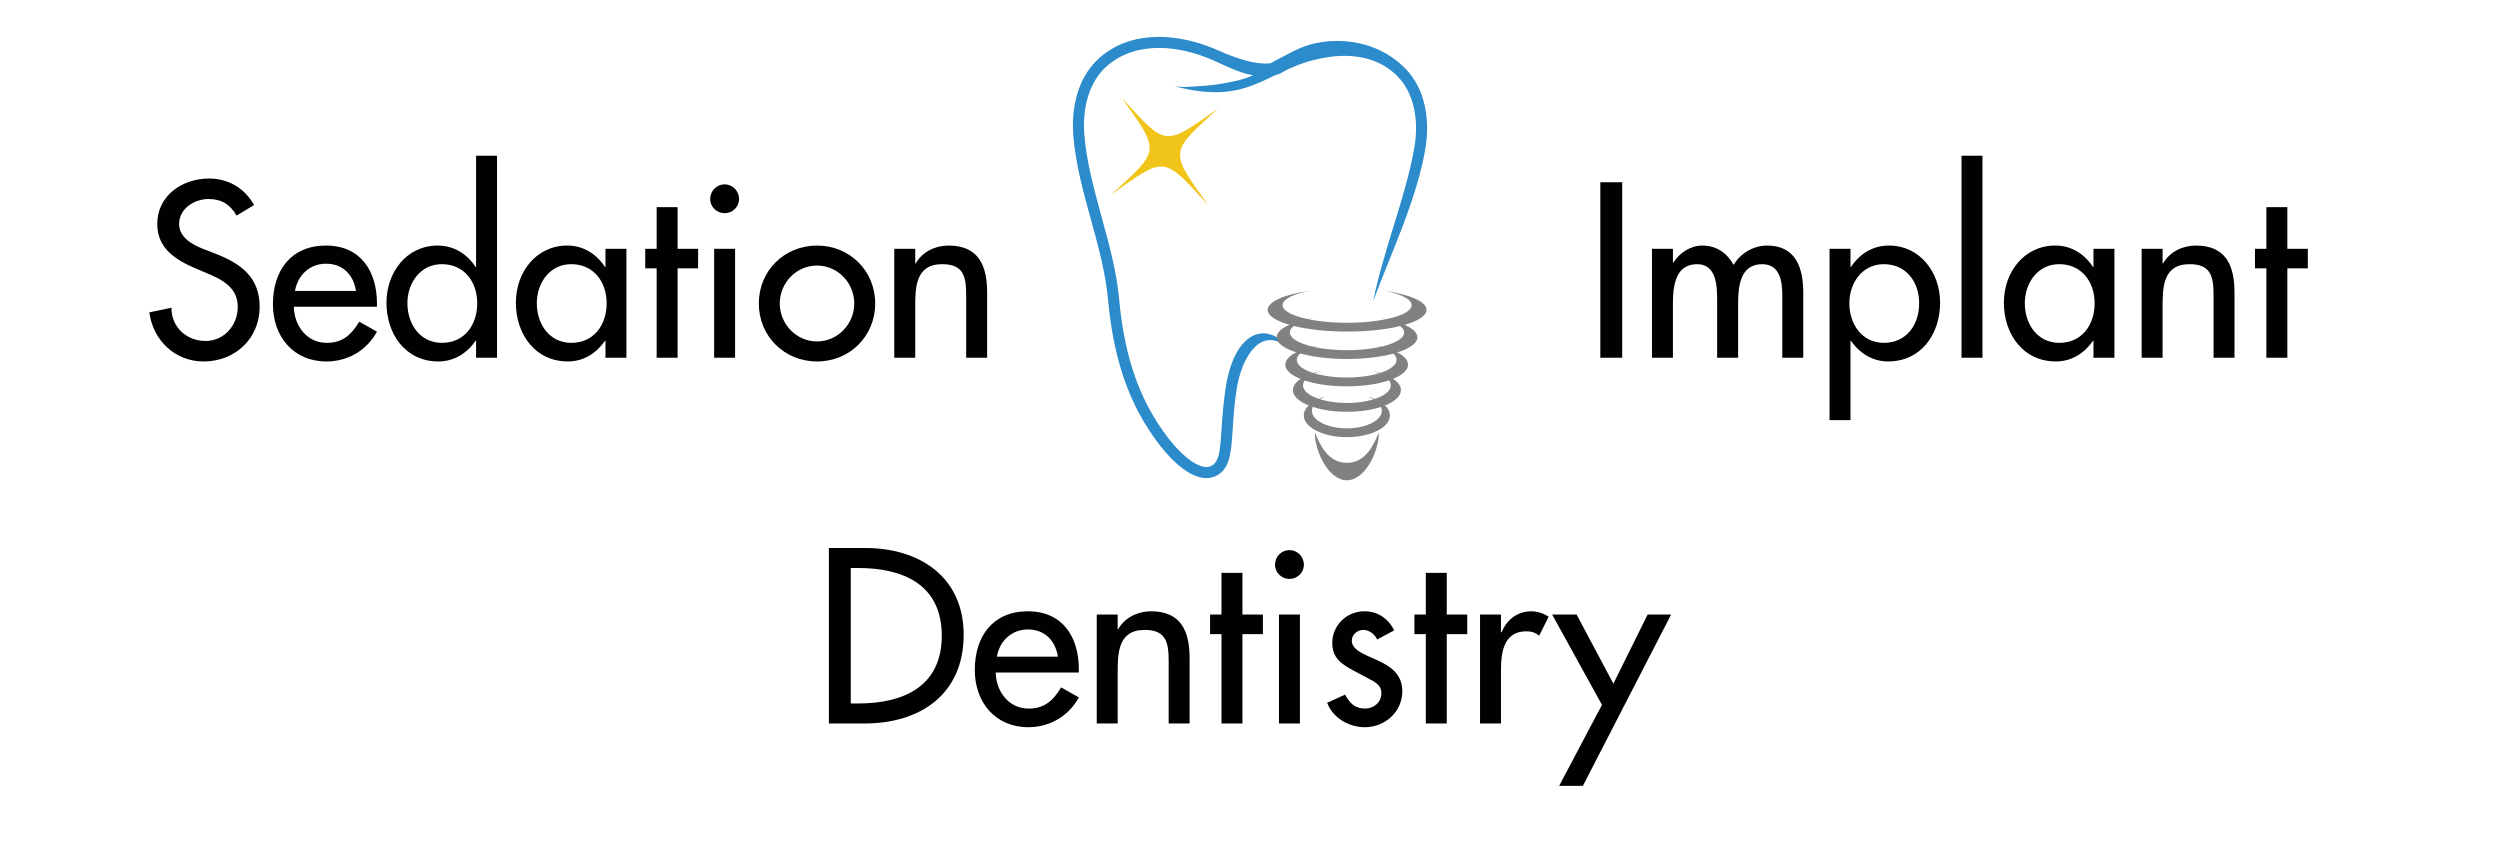 <svg xmlns="http://www.w3.org/2000/svg" xmlns:xlink="http://www.w3.org/1999/xlink" id="Layer_1" x="0px" y="0px" width="350px" height="120px" viewBox="0 0 350 120" xml:space="preserve"><g>	<g id="g42_1_" transform="scale(2.111)">		<path id="path44_1_" fill="#F0C419" d="M80.816,7.166c-3.29,2.998-3.269,2.804-0.695,6.435c-2.997-3.29-2.804-3.27-6.434-0.694   c3.29-2.998,3.269-2.804,0.694-6.435C77.379,9.762,77.185,9.741,80.816,7.166"></path>	</g>	<path fill="#2B8BCB" d="M184.94,6.527c-5.612,1.934-6.676,3.957-14.463,0.501c-5.222-2.318-11.824-2.98-16.449,0.985  c-3.166,2.712-4.096,7.112-3.754,11.104c0.672,7.823,4.135,15.111,4.861,22.89c0.65,6.973,2.31,13.417,6.403,19.199  c0.338,0.476,0.688,0.944,1.051,1.402c1.46,1.839,4.467,4.947,7.122,4.218c0.4-0.11,0.771-0.293,1.099-0.547  c1.141-0.889,1.419-2.404,1.569-3.758c0.19-1.739,0.238-3.511,0.407-5.26c0.09-0.924,0.202-1.846,0.344-2.764  c0.716-4.649,3.512-9.032,7.247-5.738c-2.918-3.878-7.536-2.552-8.777,5.501c-0.156,1.017-0.27,1.966-0.354,2.851  c-0.475,4.878-0.134,7.722-1.944,8.219c-1.228,0.338-3.379-1.014-5.499-3.686c-0.349-0.439-0.683-0.886-0.999-1.334l0,0  c-3.915-5.529-5.496-11.699-6.127-18.449c-0.728-7.794-4.207-15.28-4.859-22.878c-0.33-3.874,0.655-7.599,3.218-9.795  c4.154-3.56,10.184-2.802,14.813-0.747c3.107,1.379,5.58,2.869,9.35,1.876l7.02-4.212C185.794,6.24,185.367,6.381,184.94,6.527z"></path>	<path fill="#2B8BCB" d="M196.757,9.598c-3.206-3.276-7.917-4.468-12.386-3.589c-1.614,0.318-2.926,0.928-4.351,1.708  c-1.081,0.591-2.245,1.097-3.23,1.845c0,0,0.041-0.006,0.033,0.003c-1.312,1.328-3.694,1.773-5.458,2.095  c-1.136,0.207-2.288,0.337-3.442,0.398c-1.132,0.06-2.627,0.252-3.729-0.051c11.546,3.171,13.202-2.917,22.113-4.06  c3.399-0.436,6.866,0.202,9.345,2.734c2.36,2.412,3.017,6.209,2.347,10.04c-1.186,6.776-4.223,14.006-5.764,21.453  c2.523-6.733,6.058-14.149,7.289-21.188C200.213,17.039,199.672,12.578,196.757,9.598z"></path>	<g>		<path id="path28_1_" fill="#818181" d="M192.093,51.925c2.4,0.51,4.037,1.523,4.037,2.688c0,1.679-3.386,3.038-7.563,3.038   s-7.565-1.358-7.565-3.038c0-1.165,1.638-2.178,4.039-2.688c-1.584,0.446-2.619,1.185-2.619,2.021   c0,1.363,2.751,2.468,6.146,2.468c3.392,0,6.145-1.105,6.145-2.468C194.711,53.11,193.676,52.371,192.093,51.925"></path>		<g id="g14_1_" transform="scale(1.956)">			<path id="path16_1_" fill="#818181" d="M99.07,20.806c1.805,0.26,3.035,0.778,3.035,1.374c0,0.858-2.544,1.553-5.685,1.553    c-3.141,0-5.687-0.695-5.687-1.553c0-0.596,1.23-1.114,3.036-1.374c-1.19,0.228-1.968,0.606-1.968,1.034    c0,0.697,2.067,1.262,4.619,1.262c2.551,0,4.618-0.565,4.618-1.262C101.038,21.412,100.26,21.034,99.07,20.806"></path>		</g>		<g id="g18_1_" transform="scale(1.931)">			<path id="path20_1_" fill="#818181" d="M100.038,23.063c1.618,0.264,2.723,0.787,2.723,1.392c0,0.869-2.284,1.572-5.101,1.572    c-2.818,0-5.102-0.704-5.102-1.572c0-0.605,1.103-1.128,2.723-1.392c-1.068,0.231-1.766,0.613-1.766,1.046    c0,0.706,1.857,1.279,4.145,1.279s4.143-0.573,4.143-1.279C101.803,23.676,101.106,23.294,100.038,23.063"></path>		</g>		<g id="g22_1_" transform="scale(1.906)">			<path id="path24_1_" fill="#818181" d="M101.018,25.375c1.431,0.267,2.408,0.798,2.408,1.409c0,0.881-2.019,1.595-4.509,1.595    c-2.491,0-4.51-0.714-4.51-1.595c0-0.611,0.976-1.142,2.407-1.409c-0.944,0.234-1.56,0.621-1.56,1.06    c0,0.715,1.64,1.294,3.663,1.294c2.022,0,3.663-0.579,3.663-1.294C102.58,25.996,101.962,25.608,101.018,25.375"></path>		</g>		<g id="g30_1_" transform="scale(1.856)">			<path id="path32_1_" fill="#818181" d="M103.108,29.891c1.03,0.274,1.734,0.819,1.734,1.447c0,0.904-1.454,1.637-3.247,1.637    c-1.794,0-3.248-0.733-3.248-1.637c0-0.628,0.702-1.174,1.734-1.447c-0.68,0.24-1.124,0.638-1.124,1.088    c0,0.734,1.181,1.33,2.639,1.33c1.456,0,2.639-0.596,2.639-1.33C104.233,30.529,103.787,30.131,103.108,29.891"></path>		</g>		<g id="g34_1_" transform="scale(1.828)">			<path id="path36_1_" fill="#818181" d="M103.151,36.783c1.493,0,2.513-2.463,2.441-3.659c-0.388,0.998-1.037,2.323-2.441,2.323    c-1.404,0-2.054-1.325-2.442-2.323C100.637,34.32,101.657,36.783,103.151,36.783"></path>		</g>	</g></g><g>	<path fill="#010101" d="M116.045,76.718h5.083c7.527,0,13.783,3.977,13.783,12.154c0,8.376-6.126,12.416-13.881,12.416h-4.985  V76.718z M119.106,98.485h1.076c6.256,0,11.665-2.346,11.665-9.481c0-7.169-5.409-9.481-11.665-9.481h-1.076V98.485z"></path>	<path fill="#010101" d="M139.405,94.152c0.033,2.606,1.792,5.049,4.594,5.049c2.249,0,3.454-1.14,4.562-2.963l2.477,1.399  c-1.434,2.641-4.105,4.172-7.071,4.172c-4.66,0-7.495-3.521-7.495-8.017c0-4.691,2.509-8.212,7.43-8.212  c4.856,0,7.136,3.585,7.136,8.114v0.457H139.405z M148.105,91.936c-0.359-2.28-1.857-3.812-4.204-3.812  c-2.28,0-3.975,1.628-4.333,3.812H148.105z"></path>	<path fill="#010101" d="M156.477,88.093h0.065c0.913-1.63,2.737-2.512,4.595-2.512c4.301,0,5.409,2.901,5.409,6.615v9.092h-2.933  v-8.733c0-2.607-0.359-4.366-3.356-4.366c-3.781,0-3.781,3.324-3.781,6.095v7.005h-2.932V86.039h2.932V88.093z"></path>	<path fill="#010101" d="M173.941,101.288h-2.933V88.775h-1.597v-2.736h1.597v-5.834h2.933v5.834h2.867v2.736h-2.867V101.288z"></path>	<path fill="#010101" d="M182.543,79.064c0,1.108-0.913,1.988-2.021,1.988c-1.108,0-2.02-0.88-2.02-1.988  c0-1.14,0.911-2.052,2.02-2.052C181.63,77.013,182.543,77.925,182.543,79.064z M181.988,101.288h-2.933V86.039h2.933V101.288z"></path>	<path fill="#010101" d="M192.804,89.526c-0.356-0.751-1.107-1.338-1.953-1.338c-0.814,0-1.597,0.652-1.597,1.5  c0,1.336,1.759,1.922,3.55,2.736c1.793,0.814,3.521,1.923,3.521,4.334c0,2.899-2.411,5.051-5.246,5.051  c-2.215,0-4.465-1.271-5.278-3.421l2.508-1.141c0.619,1.141,1.37,1.953,2.771,1.953c1.238,0,2.314-0.847,2.314-2.149  c0-0.813-0.393-1.206-1.076-1.663l-2.867-1.529c-1.694-0.914-2.933-1.762-2.933-3.847c0-2.476,2.021-4.432,4.496-4.432  c1.858,0,3.357,1.011,4.172,2.672L192.804,89.526z"></path>	<path fill="#010101" d="M202.547,101.288h-2.933V88.775h-1.597v-2.736h1.597v-5.834h2.933v5.834h2.866v2.736h-2.866V101.288z"></path>	<path fill="#010101" d="M210.138,88.514h0.097c0.719-1.791,2.217-2.933,4.171-2.933c0.848,0,1.695,0.295,2.412,0.751l-1.339,2.672  c-0.52-0.456-1.106-0.62-1.79-0.62c-3.16,0-3.551,2.932-3.551,5.409v7.495h-2.933V86.039h2.933V88.514z"></path>	<path fill="#010101" d="M217.303,86.039h3.424l5.146,9.678l4.793-9.678h3.29l-12.35,23.981h-3.325l5.995-11.339L217.303,86.039z"></path></g><g>	<path fill="#010101" d="M33.126,30.174c-0.913-1.532-2.085-2.313-3.943-2.313c-1.955,0-4.106,1.336-4.106,3.487  c0,1.921,1.891,2.932,3.423,3.519l1.76,0.685c3.485,1.367,6.093,3.289,6.093,7.395c0,4.465-3.454,7.659-7.853,7.659  c-3.976,0-7.071-2.934-7.593-6.876l3.096-0.652c-0.032,2.704,2.118,4.659,4.758,4.659s4.528-2.216,4.528-4.791  c0-2.639-2.117-3.78-4.235-4.659l-1.694-0.717c-2.803-1.205-5.344-2.802-5.344-6.222c0-3.976,3.519-6.354,7.234-6.354  c2.735,0,4.984,1.336,6.32,3.714L33.126,30.174z"></path>	<path fill="#010101" d="M41.14,42.947c0.032,2.607,1.792,5.052,4.594,5.052c2.248,0,3.454-1.141,4.563-2.965l2.476,1.4  c-1.433,2.639-4.105,4.172-7.07,4.172c-4.659,0-7.494-3.521-7.494-8.017c0-4.692,2.508-8.211,7.429-8.211  c4.854,0,7.136,3.585,7.136,8.113v0.456H41.14z M49.839,40.731c-0.357-2.281-1.857-3.813-4.203-3.813  c-2.281,0-3.976,1.63-4.334,3.813H49.839z"></path>	<path fill="#010101" d="M66.651,47.705h-0.065c-1.174,1.727-3.031,2.901-5.182,2.901c-4.692,0-7.298-3.879-7.298-8.245  c0-4.172,2.77-7.983,7.168-7.983c2.28,0,4.105,1.174,5.312,2.997h0.065V21.8h2.932v28.284h-2.932V47.705z M66.813,42.459  c0-2.965-1.791-5.474-4.952-5.474c-3.031,0-4.823,2.638-4.823,5.474c0,2.867,1.728,5.539,4.823,5.539  C65.055,47.999,66.813,45.456,66.813,42.459z"></path>	<path fill="#010101" d="M87.699,50.083h-2.933v-2.379h-0.065c-1.173,1.727-2.998,2.901-5.181,2.901  c-4.66,0-7.299-3.879-7.299-8.245c0-4.172,2.77-7.983,7.201-7.983c2.248,0,4.072,1.174,5.278,2.997h0.065v-2.541h2.933V50.083z   M84.93,42.459c0-2.965-1.793-5.474-4.954-5.474c-3.029,0-4.822,2.638-4.822,5.474c0,2.867,1.727,5.539,4.822,5.539  C83.17,47.999,84.93,45.456,84.93,42.459z"></path>	<path fill="#010101" d="M94.865,50.083h-2.933V37.57h-1.597v-2.736h1.597v-5.833h2.933v5.833h2.868v2.736h-2.868V50.083z"></path>	<path fill="#010101" d="M103.467,27.861c0,1.107-0.912,1.987-2.021,1.987c-1.107,0-2.021-0.88-2.021-1.987  c0-1.14,0.913-2.053,2.021-2.053C102.555,25.809,103.467,26.721,103.467,27.861z M102.913,50.083H99.98V34.834h2.933V50.083z"></path>	<path fill="#010101" d="M122.528,42.491c0,4.594-3.584,8.115-8.146,8.115s-8.146-3.521-8.146-8.115  c0-4.595,3.584-8.113,8.146-8.113S122.528,37.896,122.528,42.491z M109.168,42.491c0,2.868,2.313,5.311,5.214,5.311  c2.899,0,5.214-2.443,5.214-5.311c0-2.9-2.314-5.312-5.214-5.312C111.481,37.18,109.168,39.591,109.168,42.491z"></path>	<path fill="#010101" d="M128.131,36.887h0.065c0.911-1.629,2.736-2.509,4.593-2.509c4.302,0,5.41,2.9,5.41,6.615v9.091h-2.934  V41.35c0-2.606-0.358-4.365-3.355-4.365c-3.779,0-3.779,3.322-3.779,6.093v7.005h-2.934V34.834h2.934V36.887z"></path></g><g>	<path fill="#010101" d="M227.108,50.083h-3.063V25.515h3.063V50.083z"></path>	<path fill="#010101" d="M234.212,36.756h0.063c0.848-1.336,2.379-2.378,4.042-2.378c1.986,0,3.421,1.009,4.398,2.704  c0.944-1.63,2.769-2.704,4.692-2.704c4.008,0,5.049,3.127,5.049,6.582v9.124h-2.934v-8.635c0-1.956-0.258-4.463-2.832-4.463  c-3.13,0-3.355,3.258-3.355,5.604v7.495h-2.934v-8.082c0-1.987-0.099-5.017-2.802-5.017c-3.13,0-3.389,3.224-3.389,5.604v7.495  h-2.933v-15.25h2.933V36.756z"></path>	<path fill="#010101" d="M259.069,37.376h0.066c1.204-1.826,3.031-2.999,5.312-2.999c4.398,0,7.168,3.812,7.168,7.983  c0,4.366-2.607,8.245-7.299,8.245c-2.149,0-4.007-1.174-5.181-2.901h-0.066v11.111h-2.933V34.833h2.933V37.376z M268.682,42.459  c0-2.967-1.792-5.474-4.953-5.474c-3.029,0-4.82,2.638-4.82,5.474c0,2.867,1.726,5.539,4.82,5.539  C266.923,47.999,268.682,45.456,268.682,42.459z"></path>	<path fill="#010101" d="M277.545,50.083h-2.934V21.8h2.934V50.083z"></path>	<path fill="#010101" d="M296.02,50.083h-2.934v-2.379h-0.065c-1.172,1.727-2.997,2.901-5.181,2.901  c-4.661,0-7.299-3.879-7.299-8.245c0-4.172,2.769-7.983,7.2-7.983c2.25,0,4.074,1.172,5.279,2.999h0.065v-2.543h2.934V50.083z   M293.248,42.459c0-2.967-1.792-5.474-4.953-5.474c-3.031,0-4.82,2.638-4.82,5.474c0,2.867,1.726,5.539,4.82,5.539  C291.491,47.999,293.248,45.456,293.248,42.459z"></path>	<path fill="#010101" d="M302.762,36.887h0.067c0.911-1.629,2.734-2.509,4.592-2.509c4.3,0,5.408,2.9,5.408,6.615v9.091h-2.931  V41.35c0-2.607-0.357-4.365-3.356-4.365c-3.78,0-3.78,3.323-3.78,6.093v7.005h-2.931v-15.25h2.931V36.887z"></path>	<path fill="#010101" d="M320.227,50.083h-2.934V37.57h-1.597v-2.737h1.597v-5.832h2.934v5.832h2.867v2.737h-2.867V50.083z"></path></g></svg>